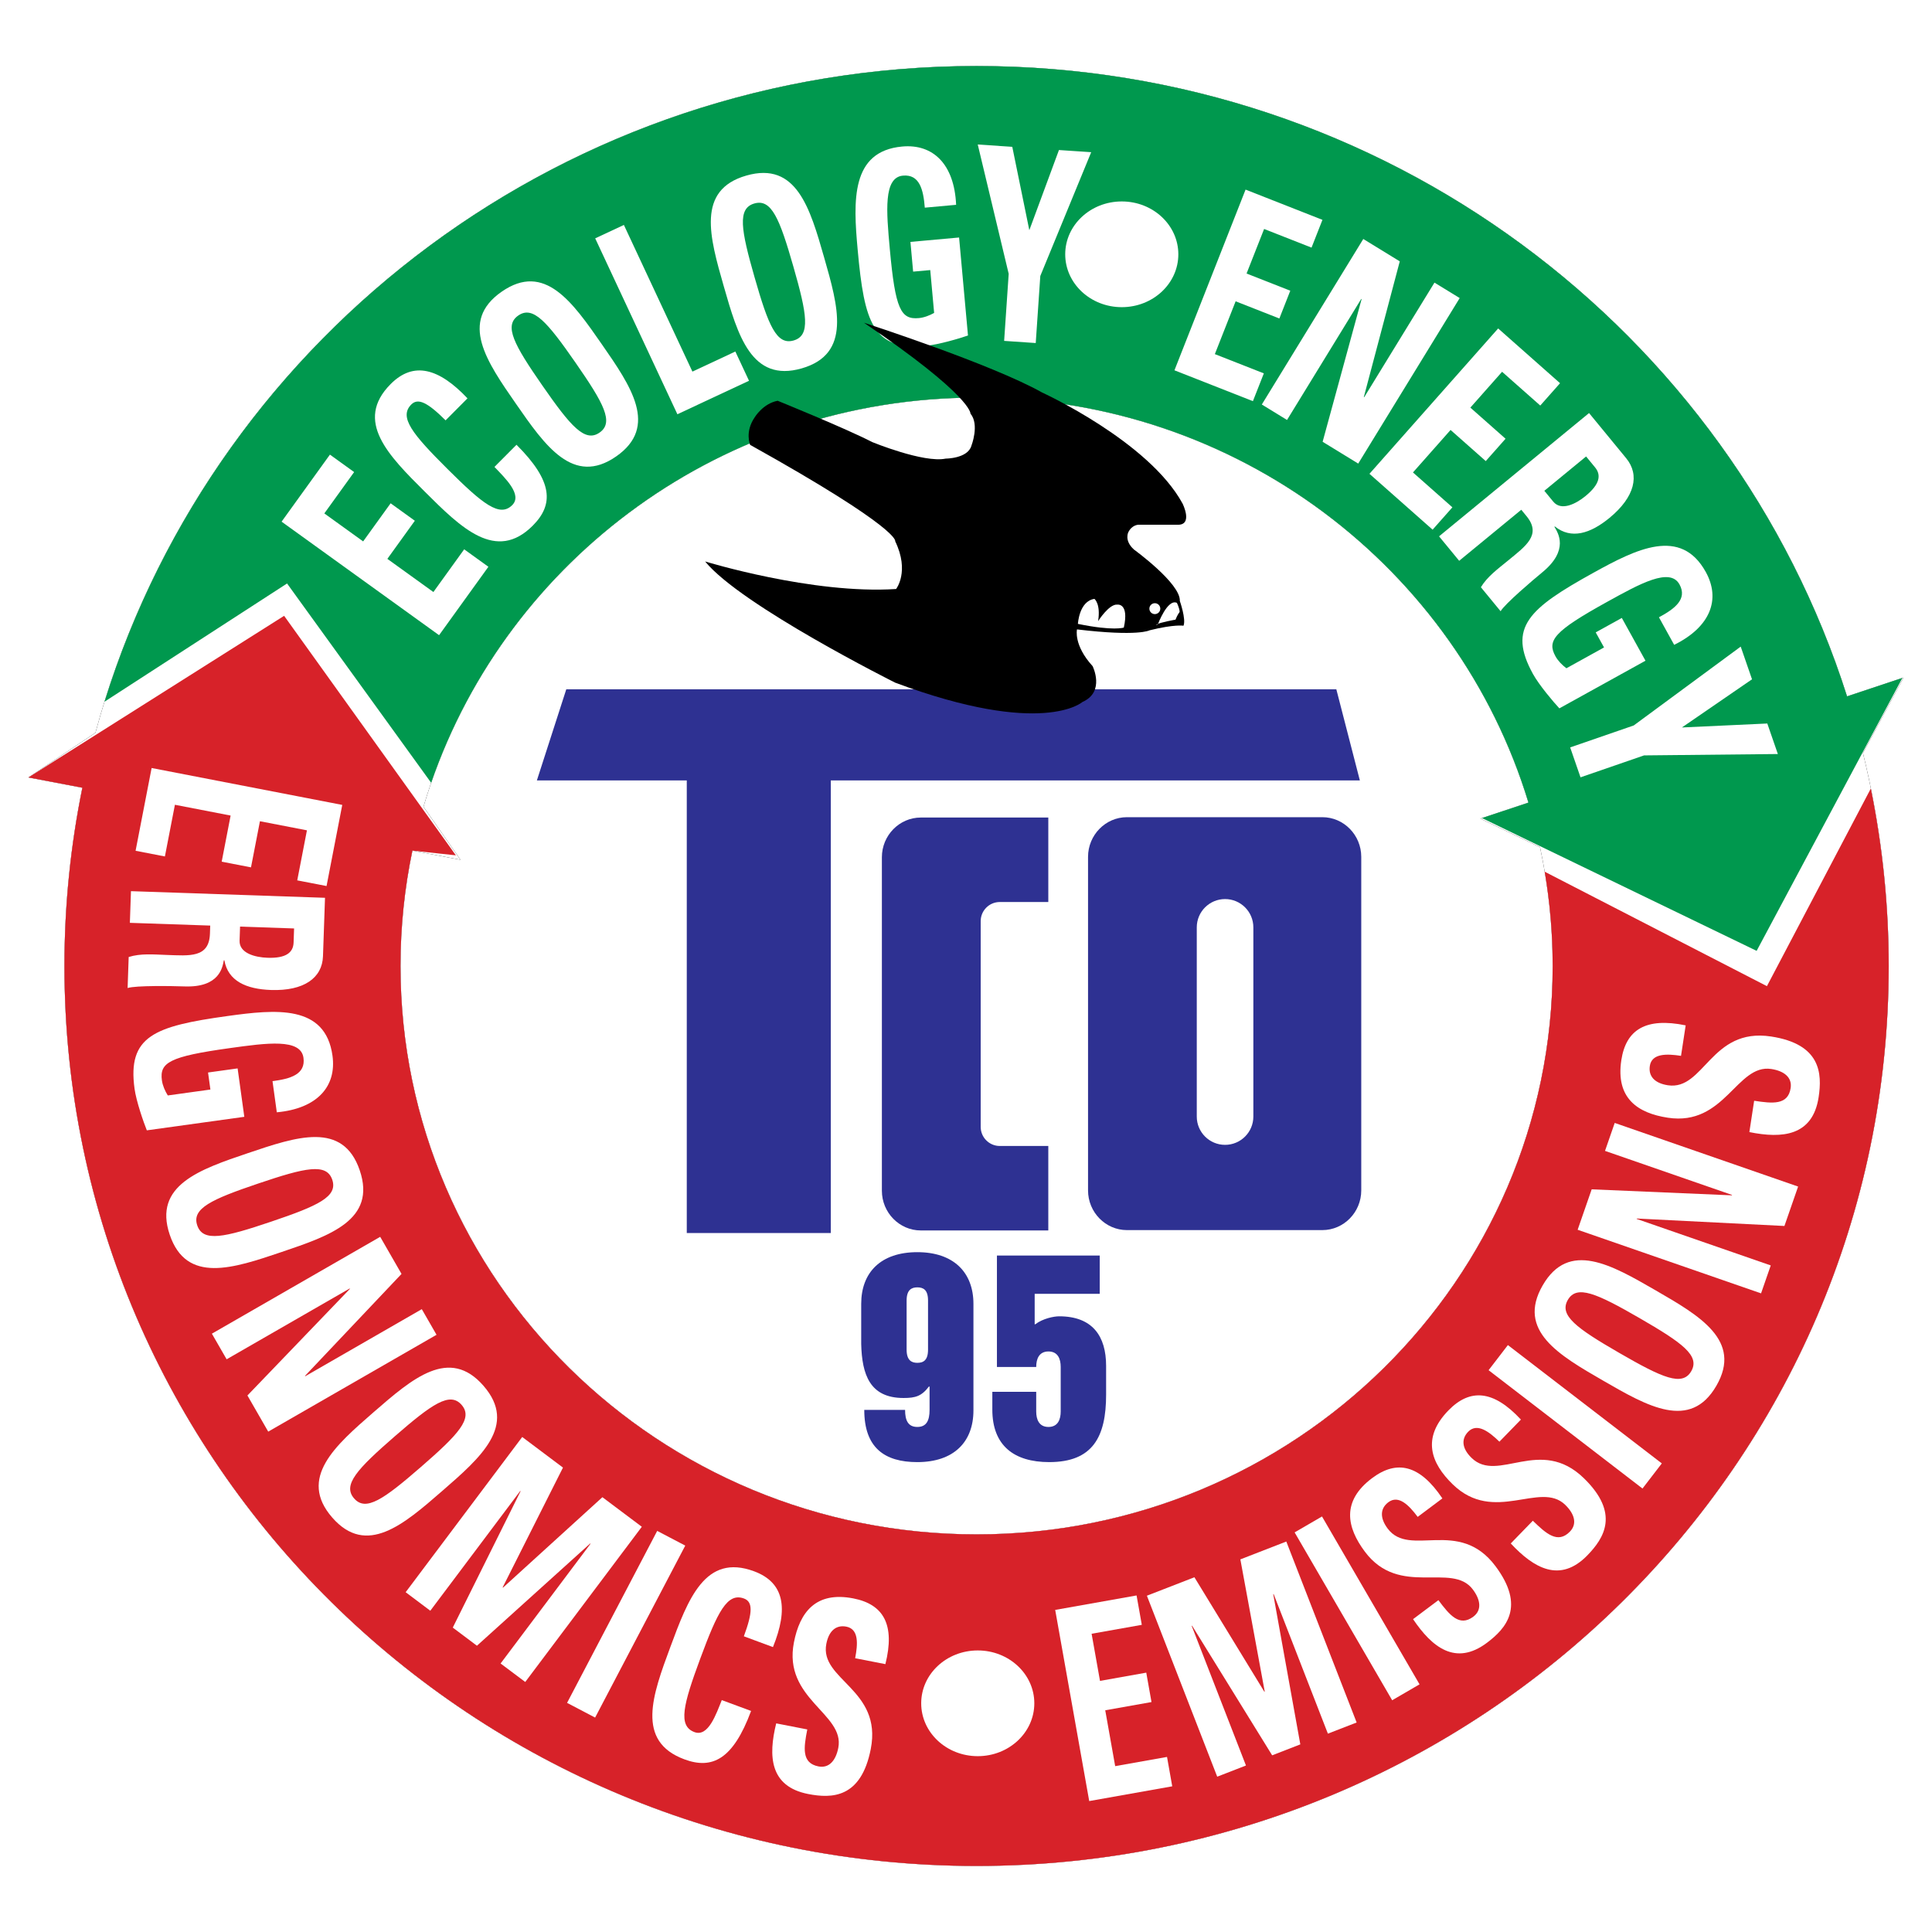 <?xml version="1.0" encoding="utf-8"?>
<!-- Generator: Adobe Illustrator 13.0.0, SVG Export Plug-In . SVG Version: 6.00 Build 14948)  -->
<!DOCTYPE svg PUBLIC "-//W3C//DTD SVG 1.0//EN" "http://www.w3.org/TR/2001/REC-SVG-20010904/DTD/svg10.dtd">
<svg version="1.0" id="Layer_1" xmlns="http://www.w3.org/2000/svg" xmlns:xlink="http://www.w3.org/1999/xlink" x="0px" y="0px"
	 width="192.756px" height="192.756px" viewBox="0 0 192.756 192.756" enable-background="new 0 0 192.756 192.756"
	 xml:space="preserve">
<g>
	<polygon fill-rule="evenodd" clip-rule="evenodd" fill="#FFFFFF" points="0,0 192.756,0 192.756,192.756 0,192.756 0,0 	"/>
	<path fill-rule="evenodd" clip-rule="evenodd" d="M189.921,67.598l-5.639,1.879c-11.586-36.447-46.087-62.89-86.849-62.89
		c-42.104,0-77.523,28.214-87.913,66.523l-6.686,4.457l5.382,1.025c-1.171,5.749-1.789,11.695-1.789,17.785
		c0,49.589,40.746,89.79,91.005,89.79s91.006-40.201,91.006-89.79c0-7.32-0.895-14.432-2.569-21.244L189.921,67.598L189.921,67.598z
		 M97.434,153.084c-31.741,0-57.474-25.389-57.474-56.706c0-3.945,0.409-7.795,1.187-11.512l4.795,0.913l-3.691-5.29
		c6.964-23.583,29.033-40.817,55.184-40.817c25.997,0,47.959,17.033,55.059,40.403l-4.798,1.599l5.951,2.849
		c0.825,3.824,1.263,7.789,1.263,11.855C154.908,127.695,129.175,153.084,97.434,153.084L97.434,153.084z"/>
	<path fill-rule="evenodd" clip-rule="evenodd" fill="#FFFFFF" d="M189.921,67.598l-5.639,1.879
		c-11.586-36.447-46.087-62.89-86.849-62.89c-42.104,0-77.523,28.214-87.913,66.523l-6.686,4.457l5.382,1.025
		c-1.171,5.749-1.789,11.695-1.789,17.785c0,49.589,40.746,89.79,91.005,89.79s91.006-40.201,91.006-89.79
		c0-7.32-0.895-14.432-2.569-21.244L189.921,67.598L189.921,67.598z M97.434,153.084c-31.741,0-57.474-25.389-57.474-56.706
		c0-3.945,0.409-7.795,1.187-11.512l4.795,0.913l-3.691-5.29c6.964-23.583,29.033-40.817,55.184-40.817
		c25.997,0,47.959,17.033,55.059,40.403l-4.798,1.599l5.951,2.849c0.825,3.824,1.263,7.789,1.263,11.855
		C154.908,127.695,129.175,153.084,97.434,153.084L97.434,153.084z"/>
	<path fill-rule="evenodd" clip-rule="evenodd" fill="#00984E" d="M43.017,78.099c7.709-22.349,29.158-38.428,54.417-38.428
		c25.997,0,47.959,17.033,55.059,40.403l-4.634,1.544l27.401,13.25l14.541-27.231l-5.519,1.839
		c-11.586-36.447-46.087-62.89-86.849-62.89c-40.959,0-75.59,26.703-87.008,63.424L28.64,58.214L43.017,78.099L43.017,78.099z"/>
	<path fill-rule="evenodd" clip-rule="evenodd" fill="#D72229" d="M176.286,98.389l-22.174-11.42c0.52,3.061,0.796,6.203,0.796,9.41
		c0,31.317-25.733,56.706-57.475,56.706s-57.474-25.389-57.474-56.706c0-3.945,0.409-7.795,1.187-11.512l4.338,0.47L28.347,61.44
		L2.834,77.568l5.382,1.025c-1.171,5.749-1.789,11.695-1.789,17.785c0,49.589,40.746,89.79,91.005,89.79s91.006-40.201,91.006-89.79
		c0-6.063-0.623-11.981-1.785-17.707L176.286,98.389L176.286,98.389z"/>
	<polygon fill-rule="evenodd" clip-rule="evenodd" fill="#FFFFFF" points="43.807,63.372 28.094,52.046 32.916,45.358 
		35.332,47.099 32.358,51.224 36.231,54.016 38.973,50.214 41.389,51.955 38.647,55.757 43.239,59.067 46.311,54.806 48.727,56.547 
		43.807,63.372 	"/>
	<path fill-rule="evenodd" clip-rule="evenodd" fill="#FFFFFF" d="M42.396,49.067c-3.632-3.615-7.092-7.061-3.417-10.753
		c2.272-2.284,4.804-1.595,7.662,1.429l-2.184,2.195c-1.825-1.817-2.761-2.247-3.425-1.58c-1.254,1.261,0.104,2.938,3.622,6.44
		c3.518,3.502,5.201,4.853,6.455,3.593c1.033-1.038-0.722-2.697-1.777-3.806l2.199-2.21c3.669,3.653,3.712,5.969,1.631,8.06
		C49.488,56.127,45.989,52.645,42.396,49.067L42.396,49.067z"/>
	<path fill-rule="evenodd" clip-rule="evenodd" fill="#FFFFFF" d="M51.482,40.292c-2.922-4.209-5.707-8.221-1.426-11.193
		c4.281-2.972,7.065,1.04,9.988,5.249c2.892,4.166,5.707,8.221,1.426,11.193C57.189,48.513,54.374,44.458,51.482,40.292
		L51.482,40.292z M57.414,36.174c-2.831-4.077-4.244-5.709-5.705-4.695c-1.461,1.015-0.427,2.909,2.404,6.987
		c2.83,4.077,4.243,5.709,5.705,4.694C61.279,42.146,60.245,40.252,57.414,36.174L57.414,36.174z"/>
	<polygon fill-rule="evenodd" clip-rule="evenodd" fill="#FFFFFF" points="67.583,41.33 59.383,23.781 62.245,22.443 69.082,37.075 
		73.366,35.072 74.729,37.989 67.583,41.33 	"/>
	<path fill-rule="evenodd" clip-rule="evenodd" fill="#FFFFFF" d="M72.213,28.57c-1.412-4.925-2.757-9.619,2.251-11.054
		c5.007-1.435,6.353,3.258,7.764,8.185c1.397,4.874,2.757,9.62-2.25,11.055C74.97,38.189,73.61,33.444,72.213,28.57L72.213,28.57z
		 M79.151,26.582c-1.367-4.771-2.18-6.771-3.889-6.281c-1.71,0.49-1.34,2.617,0.028,7.388c1.367,4.771,2.18,6.771,3.889,6.281
		C80.889,33.479,80.519,31.353,79.151,26.582L79.151,26.582z"/>
	<path fill-rule="evenodd" clip-rule="evenodd" fill="#FFFFFF" d="M92.267,20.719c-0.142-1.792-0.514-3.347-2.181-3.196
		c-1.958,0.178-1.65,3.571-1.311,7.312c0.548,6.038,1.103,7.065,2.895,6.902c0.521-0.047,1.069-0.259,1.529-0.516l-0.388-4.275
		l-1.708,0.155l-0.269-2.966l4.854-0.44l0.887,9.778c-0.835,0.292-2.942,0.914-4.192,1.027c-5.292,0.481-6.15-2.27-6.814-9.59
		c-0.441-4.863-0.702-9.823,4.444-10.291c3.083-0.28,5.201,1.763,5.379,5.815L92.267,20.719L92.267,20.719z"/>
	<polygon fill-rule="evenodd" clip-rule="evenodd" fill="#FFFFFF" points="100.638,27.319 97.55,14.416 100.996,14.651 
		102.696,22.968 105.652,14.968 108.868,15.188 103.791,27.534 103.336,34.225 100.183,34.01 100.638,27.319 	"/>
	<polygon fill-rule="evenodd" clip-rule="evenodd" fill="#FFFFFF" points="117.175,36.945 124.271,18.917 131.941,21.934 
		130.852,24.705 126.12,22.845 124.37,27.29 128.732,29.004 127.642,31.776 123.279,30.061 121.206,35.33 126.094,37.251 
		125.003,40.023 117.175,36.945 	"/>
	<polygon fill-rule="evenodd" clip-rule="evenodd" fill="#FFFFFF" points="125.892,40.358 136.016,23.844 139.655,26.075 
		136.07,39.611 136.106,39.632 143.117,28.197 145.634,29.738 135.51,46.252 131.959,44.076 135.847,29.845 135.812,29.823 
		128.407,41.9 125.892,40.358 	"/>
	<polygon fill-rule="evenodd" clip-rule="evenodd" fill="#FFFFFF" points="136.631,47.272 149.471,32.769 155.646,38.232 
		153.672,40.461 149.863,37.093 146.698,40.668 150.209,43.773 148.235,46.003 144.724,42.897 140.972,47.136 144.905,50.616 
		142.932,52.846 136.631,47.272 	"/>
	<path fill-rule="evenodd" clip-rule="evenodd" fill="#FFFFFF" d="M145.582,55.951l-2.007-2.441l14.965-12.3l3.707,4.511
		c1.368,1.666,0.877,3.857-1.672,5.953c-1.907,1.567-3.815,2.161-5.449,0.849l-0.041,0.034c0.355,0.602,1.491,2.322-1.203,4.537
		c-0.953,0.784-3.732,3.149-4.168,3.887l-1.966-2.393c0.646-1.073,1.715-1.843,2.688-2.644c1.782-1.465,3.401-2.58,1.86-4.455
		l-0.518-0.631L145.582,55.951L145.582,55.951z M154.079,48.966l0.891,1.083c0.797,0.97,2.267,0.223,3.22-0.561
		c1.431-1.175,1.584-2.088,0.946-2.863l-0.891-1.083L154.079,48.966L154.079,48.966z"/>
	<path fill-rule="evenodd" clip-rule="evenodd" fill="#FFFFFF" d="M165.514,61.588c1.583-0.852,2.857-1.819,2.047-3.285
		c-0.952-1.721-3.934-0.072-7.22,1.746c-5.306,2.935-6.021,3.857-5.15,5.432c0.253,0.458,0.668,0.875,1.088,1.192l3.756-2.078
		l-0.83-1.502l2.605-1.441l2.36,4.268l-8.592,4.752c-0.604-0.647-2.022-2.326-2.63-3.424c-2.572-4.652-0.401-6.546,6.03-10.104
		c4.273-2.364,8.707-4.601,11.208-0.077c1.5,2.71,0.482,5.474-3.153,7.269L165.514,61.588L165.514,61.588z"/>
	<polygon fill-rule="evenodd" clip-rule="evenodd" fill="#FFFFFF" points="162.996,72.38 173.671,64.512 174.799,67.774 
		167.804,72.58 176.324,72.184 177.377,75.229 164.027,75.366 157.688,77.554 156.656,74.569 162.996,72.38 	"/>
	<path fill-rule="evenodd" clip-rule="evenodd" fill="#FFFFFF" d="M111.92,30.646c3.116,0,5.643-2.361,5.643-5.274
		c0-2.913-2.526-5.274-5.643-5.274s-5.643,2.361-5.643,5.274C106.277,28.284,108.804,30.646,111.92,30.646L111.92,30.646z"/>
	<path fill-rule="evenodd" clip-rule="evenodd" fill="#FFFFFF" d="M97.551,175.213c3.116,0,5.643-2.361,5.643-5.275
		c0-2.912-2.526-5.273-5.643-5.273s-5.643,2.361-5.643,5.273C91.908,172.852,94.435,175.213,97.551,175.213L97.551,175.213z"/>
	<polygon fill-rule="evenodd" clip-rule="evenodd" fill="#FFFFFF" points="15.127,76.624 34.147,80.306 32.58,88.4 29.656,87.834 
		30.623,82.842 25.934,81.934 25.042,86.536 22.118,85.97 23.009,81.368 17.451,80.292 16.452,85.449 13.527,84.882 15.127,76.624 	
		"/>
	<path fill-rule="evenodd" clip-rule="evenodd" fill="#FFFFFF" d="M12.957,92.071l0.109-3.159l19.36,0.661l-0.202,5.837
		c-0.075,2.154-1.892,3.474-5.19,3.361c-2.467-0.084-4.291-0.9-4.649-2.964l-0.053-0.002c-0.131,0.687-0.417,2.73-3.903,2.611
		c-1.233-0.043-4.882-0.105-5.697,0.16l0.107-3.095c1.194-0.378,2.505-0.25,3.766-0.207c2.306,0.079,4.257,0.313,4.341-2.113
		l0.028-0.816L12.957,92.071L12.957,92.071z M23.951,92.447l-0.048,1.402c-0.044,1.255,1.553,1.666,2.786,1.708
		c1.85,0.063,2.569-0.52,2.603-1.524l0.049-1.401L23.951,92.447L23.951,92.447z"/>
	<path fill-rule="evenodd" clip-rule="evenodd" fill="#FFFFFF" d="M27.188,107.865c1.783-0.227,3.319-0.672,3.089-2.33
		c-0.27-1.949-3.644-1.48-7.365-0.963c-6.005,0.834-7.005,1.436-6.758,3.219c0.072,0.518,0.309,1.055,0.587,1.502l4.251-0.59
		l-0.235-1.699l2.95-0.41l0.668,4.83l-9.726,1.35c-0.331-0.82-1.051-2.896-1.223-4.139c-0.729-5.266,1.978-6.254,9.259-7.264
		c4.836-0.672,9.778-1.168,10.487,3.951c0.425,3.068-1.517,5.281-5.555,5.652L27.188,107.865L27.188,107.865z"/>
	<path fill-rule="evenodd" clip-rule="evenodd" fill="#FFFFFF" d="M24.745,115.045c4.854-1.643,9.48-3.207,11.149,1.729
		c1.669,4.936-2.957,6.5-7.811,8.143c-4.803,1.625-9.48,3.207-11.149-1.729C15.265,118.252,19.941,116.67,24.745,115.045
		L24.745,115.045z M27.058,121.883c4.702-1.59,6.662-2.496,6.092-4.18c-0.57-1.686-2.677-1.215-7.379,0.375s-6.662,2.496-6.092,4.18
		C20.249,123.943,22.356,123.475,27.058,121.883L27.058,121.883z"/>
	<polygon fill-rule="evenodd" clip-rule="evenodd" fill="#FFFFFF" points="21.14,133.061 37.932,123.398 40.06,127.098 
		30.433,137.27 30.454,137.307 42.083,130.615 43.553,133.172 26.761,142.834 24.686,139.227 34.912,128.588 34.891,128.551 
		22.611,135.617 21.14,133.061 	"/>
	<path fill-rule="evenodd" clip-rule="evenodd" fill="#FFFFFF" d="M37.271,140.898c3.867-3.361,7.551-6.566,10.971-2.633
		s-0.265,7.137-4.132,10.498c-3.826,3.328-7.55,6.566-10.97,2.635C29.721,147.465,33.445,144.227,37.271,140.898L37.271,140.898z
		 M42.01,146.348c3.745-3.256,5.213-4.838,4.046-6.182c-1.167-1.342-2.938-0.107-6.683,3.148c-3.745,3.258-5.213,4.84-4.046,6.182
		C36.494,150.84,38.264,149.605,42.01,146.348L42.01,146.348z"/>
	<polygon fill-rule="evenodd" clip-rule="evenodd" fill="#FFFFFF" points="40.472,158.855 52.102,143.369 56.168,146.422 
		50.15,158.373 50.184,158.398 60.102,149.375 64.034,152.326 52.404,167.812 49.944,165.967 58.916,154.02 58.882,153.994 
		47.584,164.195 45.174,162.385 51.938,148.779 51.904,148.756 42.932,160.703 40.472,158.855 	"/>
	<polygon fill-rule="evenodd" clip-rule="evenodd" fill="#FFFFFF" points="56.577,169.895 65.569,152.738 68.368,154.205 
		59.375,171.363 56.577,169.895 	"/>
	<path fill-rule="evenodd" clip-rule="evenodd" fill="#FFFFFF" d="M66.875,164.338c1.78-4.803,3.476-9.381,8.36-7.57
		c3.021,1.119,3.445,3.709,1.883,7.562l-2.903-1.076c0.895-2.414,0.897-3.443,0.014-3.77c-1.667-0.619-2.628,1.314-4.353,5.967
		c-1.724,4.652-2.254,6.744-0.586,7.363c1.373,0.508,2.153-1.777,2.723-3.195l2.923,1.082c-1.799,4.855-3.887,5.854-6.653,4.828
		C63.398,173.721,65.113,169.092,66.875,164.338L66.875,164.338z"/>
	<path fill-rule="evenodd" clip-rule="evenodd" fill="#FFFFFF" d="M80.629,178.988c-3.839-0.752-3.993-3.789-3.187-7.047
		l3.101,0.605c-0.354,1.816-0.591,3.355,1.113,3.689c1.047,0.205,1.73-0.564,1.982-1.854c0.667-3.424-5.533-4.855-4.429-10.516
		c0.581-2.977,2.152-5.129,5.93-4.391c3.019,0.59,4.179,2.621,3.197,6.557l-3.018-0.59c0.277-1.422,0.375-2.906-0.877-3.15
		c-1.006-0.197-1.74,0.396-1.997,1.713c-0.704,3.607,5.6,4.514,4.434,10.49C85.917,179.42,82.991,179.449,80.629,178.988
		L80.629,178.988z"/>
	<polygon fill-rule="evenodd" clip-rule="evenodd" fill="#FFFFFF" points="108.672,179.693 105.277,160.621 113.396,159.178 
		113.918,162.109 108.91,163 109.747,167.703 114.363,166.881 114.885,169.814 110.27,170.635 111.262,176.209 116.434,175.289 
		116.955,178.221 108.672,179.693 	"/>
	<polygon fill-rule="evenodd" clip-rule="evenodd" fill="#FFFFFF" points="121.442,177.26 114.426,159.205 119.166,157.363 
		126.143,168.783 126.182,168.77 123.751,155.58 128.335,153.799 135.352,171.854 132.484,172.967 127.071,159.039 127.032,159.055 
		129.733,174.037 126.924,175.129 118.937,162.201 118.897,162.217 124.31,176.145 121.442,177.26 	"/>
	<polygon fill-rule="evenodd" clip-rule="evenodd" fill="#FFFFFF" points="138.897,169.635 129.165,152.887 131.896,151.299 
		141.628,168.047 138.897,169.635 	"/>
	<path fill-rule="evenodd" clip-rule="evenodd" fill="#FFFFFF" d="M148.345,163.906c-3.132,2.344-5.487,0.422-7.363-2.363
		l2.528-1.895c1.11,1.482,2.093,2.689,3.483,1.648c0.854-0.639,0.742-1.66-0.047-2.713c-2.09-2.791-7.311,0.848-10.769-3.768
		c-1.817-2.428-2.36-5.037,0.721-7.344c2.462-1.844,4.746-1.342,7.008,2.025l-2.462,1.844c-0.869-1.158-1.904-2.227-2.926-1.463
		c-0.82,0.615-0.872,1.559-0.067,2.633c2.203,2.941,7.102-1.129,10.753,3.746C152.211,160.273,150.271,162.463,148.345,163.906
		L148.345,163.906z"/>
	<path fill-rule="evenodd" clip-rule="evenodd" fill="#FFFFFF" d="M158.371,155.178c-2.729,2.805-5.354,1.271-7.642-1.188
		l2.203-2.266c1.327,1.291,2.486,2.332,3.697,1.086c0.744-0.764,0.474-1.758-0.469-2.674c-2.5-2.432-7.089,1.977-11.223-2.045
		c-2.174-2.115-3.116-4.609-0.433-7.369c2.145-2.205,4.479-2.064,7.237,0.91l-2.145,2.205c-1.038-1.01-2.228-1.904-3.118-0.99
		c-0.714,0.736-0.618,1.676,0.344,2.611c2.635,2.564,6.839-2.221,11.204,2.027C161.624,150.986,160.049,153.451,158.371,155.178
		L158.371,155.178z"/>
	<polygon fill-rule="evenodd" clip-rule="evenodd" fill="#FFFFFF" points="163.872,148.51 148.517,136.705 150.442,134.199 
		165.799,146.004 163.872,148.51 	"/>
	<path fill-rule="evenodd" clip-rule="evenodd" fill="#FFFFFF" d="M159.972,137.762c-4.438-2.562-8.666-5.004-6.06-9.518
		c2.605-4.512,6.834-2.068,11.271,0.494c4.392,2.535,8.666,5.006,6.061,9.518S164.363,140.299,159.972,137.762L159.972,137.762z
		 M163.583,131.51c-4.299-2.482-6.272-3.355-7.162-1.816c-0.89,1.541,0.854,2.814,5.152,5.297s6.271,3.357,7.162,1.816
		C169.624,135.266,167.881,133.994,163.583,131.51L163.583,131.51z"/>
	<polygon fill-rule="evenodd" clip-rule="evenodd" fill="#FFFFFF" points="175.701,129.039 157.402,122.693 158.802,118.66 
		172.791,119.258 172.805,119.219 160.133,114.824 161.1,112.035 179.398,118.383 178.033,122.316 163.3,121.572 163.286,121.611 
		176.668,126.252 175.701,129.039 	"/>
	<path fill-rule="evenodd" clip-rule="evenodd" fill="#FFFFFF" d="M181.444,109.471c-0.591,3.869-3.619,4.148-6.909,3.477
		l0.477-3.125c1.83,0.279,3.378,0.453,3.641-1.264c0.161-1.055-0.635-1.707-1.936-1.906c-3.448-0.525-4.62,5.732-10.323,4.861
		c-2.997-0.459-5.214-1.939-4.633-5.748c0.465-3.041,2.445-4.283,6.419-3.465l-0.464,3.041c-1.433-0.219-2.92-0.256-3.112,1.008
		c-0.155,1.014,0.47,1.723,1.796,1.926c3.634,0.555,4.276-5.783,10.298-4.865C181.657,104.168,181.808,107.092,181.444,109.471
		L181.444,109.471z"/>
	<polygon fill-rule="evenodd" clip-rule="evenodd" fill="#2E3192" points="135.672,77.861 133.326,68.771 56.498,68.771 
		53.565,77.861 68.52,77.861 68.52,123.02 82.889,123.02 82.889,77.861 135.672,77.861 	"/>
	<path fill-rule="evenodd" clip-rule="evenodd" fill="#2E3192" d="M112.435,122.727c-2.135,0-3.881-1.781-3.881-3.959V85.489
		c0-2.177,1.746-3.958,3.881-3.958h19.498c2.134,0,3.88,1.781,3.88,3.958v33.279c0,2.178-1.746,3.959-3.88,3.959H112.435
		L112.435,122.727z M125.047,92.523c0-1.559-1.264-2.823-2.822-2.823s-2.823,1.264-2.823,2.823V111.4
		c0,1.559,1.265,2.822,2.823,2.822s2.822-1.264,2.822-2.822V92.523L125.047,92.523z"/>
	<path fill-rule="evenodd" clip-rule="evenodd" fill="#2E3192" d="M99.744,114.334c-1.045,0-1.9-0.855-1.9-1.9V91.895
		c0-1.045,0.855-1.9,1.9-1.9h4.845v-8.429H91.867c-2.134,0-3.881,1.782-3.881,3.959v33.278c0,2.178,1.747,3.959,3.881,3.959h12.722
		v-8.428H99.744L99.744,114.334z"/>
	<path fill-rule="evenodd" clip-rule="evenodd" fill="#2E3192" d="M97.12,140.717c0,3.146-1.959,5.158-5.599,5.158
		c-3.283,0-5.293-1.445-5.293-5.211h4.072c0,1.059,0.305,1.703,1.221,1.703c0.917,0,1.222-0.645,1.222-1.703v-2.295l-0.051-0.053
		c-0.738,0.98-1.349,1.162-2.545,1.162c-3.36,0-4.149-2.322-4.225-5.391v-3.998c0-3.146,1.96-5.16,5.599-5.16
		c3.614,0,5.599,2.014,5.599,5.16V140.717L97.12,140.717z M92.59,129.754c0-1.084-0.483-1.314-1.069-1.314
		c-0.56,0-1.068,0.23-1.068,1.314v4.9c0,1.084,0.509,1.316,1.068,1.316c0.586,0,1.069-0.232,1.069-1.316V129.754L92.59,129.754z"/>
	<path fill-rule="evenodd" clip-rule="evenodd" fill="#2E3192" d="M99.463,125.266h10.257v3.818h-6.49v3.043h0.051
		c0.789-0.594,1.884-0.799,2.393-0.799c3.334,0,4.683,1.986,4.683,4.951v2.863c0,4.205-1.323,6.732-5.676,6.732
		c-3.512,0-5.676-1.65-5.676-5.236v-1.779h4.378v1.961c0,0.799,0.28,1.547,1.222,1.547c0.942,0,1.222-0.748,1.222-1.547v-4.438
		c0-0.799-0.279-1.547-1.222-1.547c-0.941,0-1.222,0.748-1.222,1.547h-3.919V125.266L99.463,125.266z"/>
	<path fill-rule="evenodd" clip-rule="evenodd" d="M86.199,32.199c0,0,12.733,4.123,17.772,6.962c0,0,10.626,4.855,14.016,11.084
		c0,0,1.099,2.199-0.55,2.107h-3.848c0,0-0.642,0-1.008,0.733c0,0-0.458,0.824,0.55,1.74c0,0,4.672,3.389,4.58,5.13
		c0,0,0.642,1.832,0.366,2.474c0,0-0.879-0.165-3.389,0.458c0,0-1.1,0.641-7.237-0.092c0,0-0.366,1.557,1.558,3.664
		c0,0,1.282,2.565-1.008,3.573c0,0-3.939,3.573-18.688-1.923c0,0-15.39-7.695-18.963-12.092c0,0,10.718,3.298,19.054,2.748
		c0,0,1.374-1.74-0.091-4.764c0,0,0.641-1.19-14.474-9.618c0,0-0.549-1.283,0.458-2.749c0,0,0.824-1.374,2.29-1.649
		c0,0,6.779,2.748,9.436,4.122c0,0,5.13,2.107,7.328,1.649c0,0,2.198,0,2.565-1.282c0,0,0.825-2.107-0.091-3.206
		C96.825,41.269,97.008,39.528,86.199,32.199L86.199,32.199z"/>
	<path fill-rule="evenodd" clip-rule="evenodd" fill="#FFFFFF" d="M107.543,62.246c0,0,0.114-2.267,1.648-2.496
		c0,0,0.642,0.481,0.367,2.222c0,0,1.099-1.741,1.923-1.649c0,0,1.191-0.184,0.642,2.29
		C112.123,62.613,111.115,62.979,107.543,62.246L107.543,62.246z"/>
	<path fill-rule="evenodd" clip-rule="evenodd" fill="#FFFFFF" d="M117.418,60.147c0,0,0.274,0.55,0.274,0.907
		c0,0-0.22,0.275-0.412,0.77c0,0-1.566,0.275-1.842,0.467s0.082,0,0.082,0S116.483,59.708,117.418,60.147L117.418,60.147z"/>
	<path fill-rule="evenodd" clip-rule="evenodd" fill="#FFFFFF" d="M115.219,61.27c0.301,0,0.544-0.244,0.544-0.544
		c0-0.301-0.243-0.544-0.544-0.544s-0.545,0.244-0.545,0.544C114.674,61.025,114.918,61.27,115.219,61.27L115.219,61.27z"/>
</g>
</svg>
